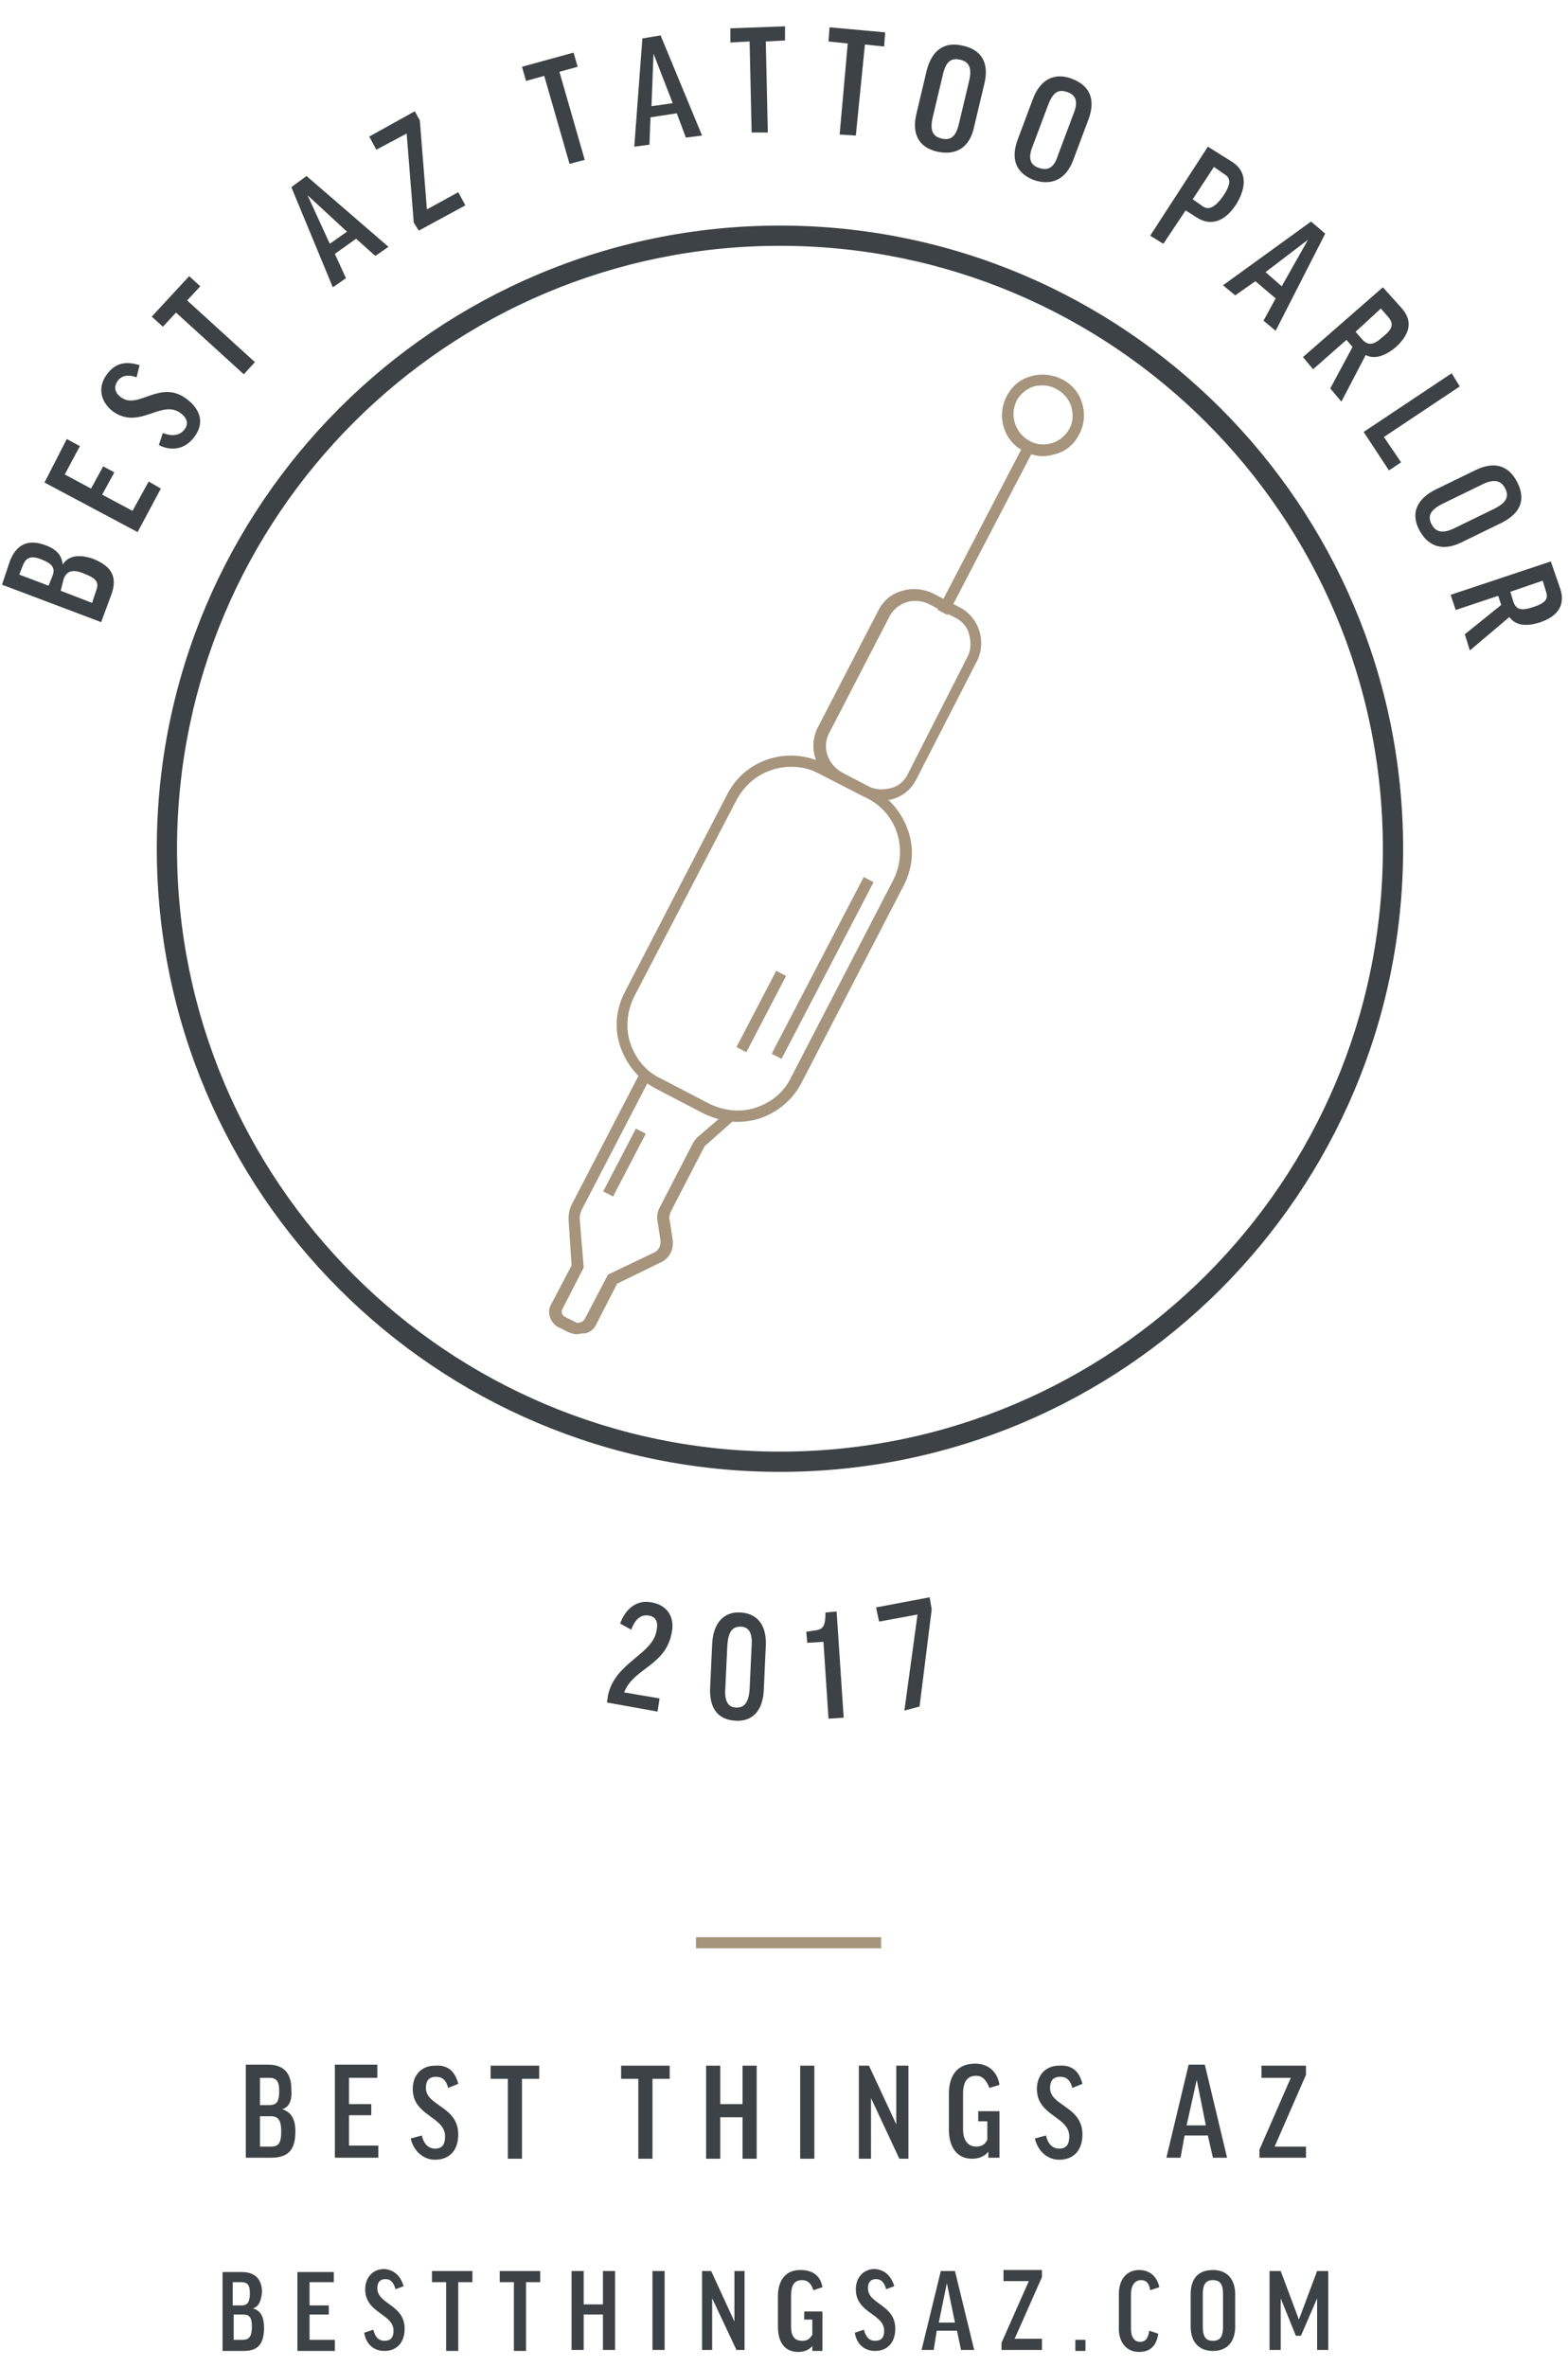 <?xml version="1.0" encoding="utf-8"?>
<!-- Generator: Adobe Illustrator 21.1.0, SVG Export Plug-In . SVG Version: 6.00 Build 0)  -->
<svg version="1.1" id="Layer_1" xmlns="http://www.w3.org/2000/svg" xmlns:xlink="http://www.w3.org/1999/xlink" x="0px" y="0px"
	 viewBox="0 0 155 234" style="enable-background:new 0 0 155 234;" xml:space="preserve">
<style type="text/css">
	.st0{fill:none;stroke:#3C4245;stroke-width:2;stroke-miterlimit:10;}
	.st1{fill:none;stroke:#A6947D;stroke-width:1.088;stroke-miterlimit:10;}
	.st2{fill:#3C4245;}
	.st3{fill:#A6947D;}
</style>
<path class="st2" d="M77.1,145.5c-34,0-61.6-27.6-61.6-61.6s27.6-61.6,61.6-61.6c34,0,61.6,27.6,61.6,61.6S111.1,145.5,77.1,145.5z
	 M77.1,24.3c-32.9,0-59.6,26.7-59.6,59.6s26.7,59.6,59.6,59.6s59.6-26.7,59.6-59.6S110,24.3,77.1,24.3z"/>
<path class="st3" d="M72.9,110.9c-1.1,0-2.2-0.3-3.3-0.8l-4.8-2.5c-1.7-0.9-2.9-2.4-3.5-4.2c-0.6-1.8-0.4-3.7,0.5-5.4l10.1-19.5
	c1.8-3.5,6.1-4.8,9.6-3l4.8,2.5c1.7,0.9,2.9,2.4,3.5,4.2c0.6,1.8,0.4,3.7-0.5,5.4l-10.1,19.5c-0.9,1.7-2.4,2.9-4.2,3.5
	C74.3,110.8,73.6,110.9,72.9,110.9z M78.2,75.8c-2.2,0-4.3,1.2-5.4,3.3L62.7,98.5c-0.7,1.4-0.9,3.1-0.4,4.6c0.5,1.5,1.5,2.8,3,3.5
	l4.8,2.5c1.4,0.7,3.1,0.9,4.6,0.4c1.5-0.5,2.8-1.5,3.5-3l10.1-19.5c1.5-3,0.4-6.6-2.6-8.1L81,76.5C80.1,76,79.2,75.8,78.2,75.8z"/>
<rect x="71" y="99.4" transform="matrix(0.462 -0.887 0.887 0.462 -48.168 120.562)" class="st3" width="8.5" height="1.1"/>
<rect x="71.4" y="95.1" transform="matrix(0.462 -0.887 0.887 0.462 -41.061 123.566)" class="st3" width="19.7" height="1.1"/>
<path class="st3" d="M57,131.9c-0.3,0-0.5-0.1-0.8-0.2l-1-0.5c-0.8-0.4-1.2-1.5-0.7-2.3l2-3.8l-0.3-4.6c0-0.5,0.1-1,0.3-1.4
	l6.8-13.1l1,0.5l-6.8,13.1c-0.1,0.3-0.2,0.5-0.2,0.8l0.4,4.9l-2.1,4.1c-0.2,0.3,0,0.7,0.3,0.8l1,0.5c0.1,0.1,0.3,0.1,0.5,0
	c0.2,0,0.3-0.2,0.4-0.3l2.3-4.4l4.6-2.2c0.4-0.2,0.6-0.6,0.6-1.1l-0.3-2c-0.1-0.5,0-1,0.3-1.5l3.2-6.2c0.2-0.3,0.4-0.6,0.7-0.8
	l2.8-2.4l0.7,0.8l-2.8,2.5c-0.2,0.1-0.3,0.3-0.4,0.5l-3.2,6.2c-0.1,0.3-0.2,0.6-0.1,0.8l0.3,2c0.1,0.9-0.3,1.8-1.2,2.2l-4.3,2.1
	l-2.1,4.1c-0.2,0.4-0.6,0.7-1,0.8C57.4,131.8,57.2,131.9,57,131.9z"/>
<path class="st3" d="M87,79.1c-0.6,0-1.3-0.2-1.9-0.5l-2.5-1.3c-2-1-2.8-3.5-1.7-5.5l5.9-11.4c0.5-1,1.3-1.7,2.4-2
	c1-0.3,2.1-0.2,3.1,0.3l2.5,1.3c2,1,2.8,3.5,1.7,5.5L90.6,77c-0.5,1-1.3,1.7-2.4,2C87.9,79.1,87.5,79.1,87,79.1z M90.5,59.4
	c-1.1,0-2.1,0.6-2.6,1.6l-5.9,11.4c-0.8,1.4-0.2,3.2,1.3,4l2.5,1.3c0.7,0.4,1.5,0.4,2.3,0.2c0.8-0.2,1.4-0.8,1.7-1.5L95.6,65
	c0.4-0.7,0.4-1.5,0.2-2.3s-0.8-1.4-1.5-1.7l-2.5-1.3C91.4,59.5,90.9,59.4,90.5,59.4z"/>
<rect x="88.2" y="51.8" transform="matrix(0.462 -0.887 0.887 0.462 5.996 114.592)" class="st3" width="18.3" height="1.1"/>
<path class="st3" d="M103.1,45.1c-0.6,0-1.3-0.2-1.9-0.5c-2-1-2.7-3.5-1.7-5.4c0.5-1,1.3-1.7,2.4-2c1-0.3,2.1-0.2,3.1,0.3
	c2,1,2.7,3.5,1.7,5.4l0,0c-0.5,1-1.3,1.7-2.4,2C103.9,45,103.5,45.1,103.1,45.1z M103.1,38.1c-0.3,0-0.6,0-0.9,0.1
	c-0.7,0.2-1.4,0.8-1.7,1.4c-0.7,1.4-0.2,3.2,1.3,4c0.7,0.4,1.5,0.4,2.2,0.2c0.7-0.2,1.4-0.8,1.7-1.4l0,0c0.4-0.7,0.4-1.5,0.2-2.2
	c-0.2-0.7-0.8-1.4-1.4-1.7C104,38.2,103.5,38.1,103.1,38.1z"/>
<rect x="58.2" y="114.3" transform="matrix(0.462 -0.887 0.887 0.462 -68.645 116.592)" class="st3" width="7" height="1.1"/>
<g>
	<path class="st2" d="M6.2,55.8c0.6-0.9,1.6-1,2.9-0.6c1.8,0.7,2.6,1.7,1.9,3.6l-1,2.7l-9.8-3.7L1,55.4c0.7-1.7,1.9-2.1,3.5-1.5
		C5.6,54.3,6.1,54.9,6.2,55.8z M4.8,57.9l0.4-1c0.3-0.8-0.1-1.2-1.1-1.6c-1-0.4-1.5-0.2-1.8,0.5l-0.4,1L4.8,57.9z M9.1,59.6l0.4-1.2
		c0.3-0.8,0.1-1.2-1.2-1.7c-1.2-0.5-1.7-0.2-2,0.5L6,58.4L9.1,59.6z"/>
	<path class="st2" d="M6.6,43.4l1.3,0.7l-1.5,2.8L9,48.3l1.2-2.2l1.1,0.6l-1.2,2.2l3,1.6l1.6-2.9l1.2,0.7l-2.3,4.3l-9.2-4.9
		L6.6,43.4z"/>
	<path class="st2" d="M13.8,36.1l-0.3,1.2c-0.8-0.3-1.5-0.2-1.9,0.4c-0.4,0.6-0.2,1.2,0.4,1.6c1.7,1.2,3.8-1.8,6.4,0.1
		c1.5,1.1,1.8,2.5,0.8,3.8c-0.8,1.1-2.1,1.5-3.5,0.8l0.4-1.2c1,0.4,1.7,0.2,2.1-0.3c0.5-0.6,0.3-1.2-0.4-1.7c-1.9-1.3-4,1.7-6.6-0.1
		c-1.2-0.9-1.6-2.3-0.7-3.6C11.4,35.8,12.5,35.7,13.8,36.1z"/>
	<path class="st2" d="M18.7,27.3l1.1,1l-1.3,1.4l6.7,6.1l-1.1,1.2l-6.7-6.1l-1.3,1.4l-1.1-1L18.7,27.3z"/>
	<path class="st2" d="M34.2,27.5l-1.3,0.9l-4.1-9.9l1.5-1.1l8.1,7l-1.3,0.9l-1.9-1.7l-2.1,1.5L34.2,27.5z M32.6,24.1l1.7-1.2
		l-3.9-3.6L32.6,24.1z"/>
	<path class="st2" d="M46,20.3l-4.6,2.5l-0.5-0.8l-0.7-8.8l-3,1.6l-0.7-1.3L41,11l0.5,0.9l0.7,8.8l3.1-1.7L46,20.3z"/>
	<path class="st2" d="M56.7,5.2l0.4,1.4l-1.8,0.5l2.5,8.7l-1.5,0.4l-2.5-8.7l-1.8,0.5l-0.4-1.4L56.7,5.2z"/>
	<path class="st2" d="M64.2,14.3l-1.5,0.2l0.8-10.7l1.8-0.3l4.1,9.9l-1.6,0.2l-0.9-2.4l-2.6,0.4L64.2,14.3z M64.4,10.5l2.1-0.3
		l-1.9-4.9L64.4,10.5z"/>
	<path class="st2" d="M77.6,2.6l0,1.4l-1.9,0.1l0.2,9l-1.6,0l-0.2-9l-1.9,0.1l0-1.4L77.6,2.6z"/>
	<path class="st2" d="M87.5,3.2l-0.1,1.4l-1.9-0.2l-0.9,9L83,13.3l0.8-9l-1.9-0.2l0.1-1.4L87.5,3.2z"/>
	<path class="st2" d="M97.3,8.3l-1,4.2c-0.4,2-1.7,2.9-3.6,2.5s-2.6-1.8-2.1-3.8l1-4.2c0.5-2,1.7-2.9,3.5-2.5
		C97.1,4.9,97.8,6.3,97.3,8.3z M95.8,8c0.3-1.3,0-1.9-0.9-2.1c-0.9-0.2-1.4,0.2-1.7,1.5l-1,4.2c-0.3,1.3,0,1.9,0.9,2.1
		c0.9,0.2,1.4-0.2,1.7-1.5L95.8,8z"/>
	<path class="st2" d="M107.6,11.8l-1.5,4c-0.7,1.9-2.1,2.6-3.9,2c-1.8-0.7-2.3-2.1-1.6-4l1.5-4c0.7-1.9,2.1-2.7,3.9-2
		C107.8,8.5,108.3,9.9,107.6,11.8z M106.1,11.3c0.5-1.2,0.3-1.9-0.6-2.2c-0.9-0.3-1.4,0-1.9,1.3l-1.5,4c-0.5,1.2-0.3,1.9,0.6,2.2
		c0.9,0.3,1.5,0,1.9-1.3L106.1,11.3z"/>
	<path class="st2" d="M122.2,20.2c-1.1,1.7-2.5,2.2-3.9,1.3l-1.1-0.7l-2.2,3.3l-1.3-0.8l5.7-8.8l2.4,1.5
		C123.2,16.9,123.3,18.4,122.2,20.2z M117.9,19.7l1,0.7c0.6,0.4,1.2,0.1,2-1c0.8-1.2,0.8-1.8,0.1-2.2l-1-0.7L117.9,19.7z"/>
	<path class="st2" d="M122.1,29.2l-1.2-1l8.7-6.3l1.4,1.2l-4.9,9.6l-1.2-1l1.2-2.2l-2-1.7L122.1,29.2z M125.1,26.9l1.6,1.4l2.6-4.6
		L125.1,26.9z"/>
	<path class="st2" d="M133.7,34.3l-0.6-0.7l-3.3,2.9l-1-1.2l7.9-6.9l1.8,2c1.2,1.3,0.9,2.6-0.5,3.9c-1.2,1-2.2,1.2-3,0.8l-2.4,4.6
		l-1.1-1.3L133.7,34.3z M134,32.8l0.7,0.8c0.6,0.6,1.1,0.5,2-0.3c1-0.8,1.1-1.3,0.5-2l-0.7-0.8L134,32.8z"/>
	<path class="st2" d="M144.3,38.2l-7.5,5l1.7,2.5l-1.2,0.8l-2.5-3.8l8.7-5.8L144.3,38.2z"/>
	<path class="st2" d="M148.4,51.7l-3.9,1.9c-1.8,0.9-3.3,0.5-4.2-1.2s-0.2-3.1,1.6-4l3.9-1.9c1.8-0.9,3.3-0.6,4.2,1.2
		S150.2,50.8,148.4,51.7z M147.7,50.3c1.2-0.6,1.5-1.2,1.1-2c-0.4-0.8-1.1-1-2.3-0.4l-3.9,1.9c-1.2,0.6-1.5,1.2-1.1,2
		c0.4,0.8,1.1,1,2.3,0.4L147.7,50.3z"/>
	<path class="st2" d="M148.4,59.8l-0.3-0.9l-4.2,1.4l-0.5-1.5l9.9-3.3l0.9,2.6c0.6,1.7-0.2,2.8-1.9,3.4c-1.5,0.5-2.5,0.3-3.1-0.5
		l-3.9,3.3l-0.5-1.6L148.4,59.8z M149.3,58.5l0.3,1c0.3,0.8,0.8,0.9,2,0.5c1.2-0.4,1.5-0.8,1.2-1.6l-0.3-1L149.3,58.5z"/>
</g>
<g>
	<path class="st2" d="M66.4,161.4c-0.6,3.3-3.8,3.5-4.7,5.9l3.5,0.6l-0.2,1.3l-5-0.9l0.1-0.7c0.7-3.3,4.4-4,4.8-6.4
		c0.2-0.9-0.1-1.4-0.8-1.5c-0.7-0.1-1.3,0.3-1.7,1.4l-1.1-0.6c0.5-1.4,1.6-2.4,3.1-2.1C66.1,158.7,66.7,160,66.4,161.4z"/>
	<path class="st2" d="M75.5,167.1c-0.1,2-1.1,3.1-2.8,3c-1.8-0.1-2.6-1.3-2.5-3.3l0.2-4.3c0.1-2,1.1-3.2,2.8-3.1
		c1.7,0.1,2.6,1.3,2.5,3.3L75.5,167.1z M71.7,166.9c-0.1,1.3,0.3,1.9,1.1,1.9c0.8,0,1.2-0.5,1.3-1.8l0.2-4.3
		c0.1-1.3-0.3-1.9-1.1-1.9c-0.8,0-1.2,0.5-1.3,1.8L71.7,166.9z"/>
	<path class="st2" d="M82.7,159.3l0.7,10.5l-1.5,0.1l-0.5-7.6l-1.6,0.1l-0.1-1.1l0.7-0.1c0.9-0.1,1.2-0.3,1.2-1.8L82.7,159.3z"/>
	<path class="st2" d="M89.4,169.1l1.3-9.5l-3.8,0.7l-0.3-1.4l5.3-1l0.2,1.2l-1.2,9.6L89.4,169.1z"/>
</g>
<g>
	<path class="st2" d="M27.9,208.5c0.9,0.3,1.3,1,1.3,2.2c0,1.7-0.6,2.6-2.4,2.6h-2.5v-9.2h2.2c1.6,0,2.3,0.9,2.3,2.4
		C28.9,207.6,28.6,208.3,27.9,208.5z M25.7,208.1h0.9c0.8,0,1-0.4,1-1.4c0-1-0.3-1.3-1-1.3h-0.9V208.1z M25.7,212.2h1.1
		c0.7,0,1-0.3,1-1.5c0-1.1-0.3-1.5-1-1.5h-1.1V212.2z"/>
	<path class="st2" d="M37.3,204.2v1.2h-2.8v2.6h2.2v1.1h-2.2v3h2.9v1.2h-4.3v-9.2H37.3z"/>
	<path class="st2" d="M45.3,206l-1,0.4c-0.2-0.8-0.6-1.1-1.2-1.1c-0.7,0-1,0.4-1,1.1c0,1.8,3.2,1.8,3.2,4.6c0,1.6-0.9,2.5-2.3,2.5
		c-1.1,0-2.1-0.8-2.4-2.1l1.1-0.3c0.2,0.9,0.7,1.3,1.3,1.3c0.7,0,1-0.4,1-1.2c0-2-3.2-2-3.2-4.7c0-1.3,0.8-2.3,2.2-2.3
		C44.3,204.1,45,204.8,45.3,206z"/>
	<path class="st2" d="M53.3,204.2v1.3h-1.7v7.9h-1.4v-7.9h-1.7v-1.3H53.3z"/>
	<path class="st2" d="M66.2,204.2v1.3h-1.7v7.9h-1.4v-7.9h-1.7v-1.3H66.2z"/>
	<path class="st2" d="M71.2,204.2v3.8h2.2v-3.8h1.4v9.2h-1.4v-4.1h-2.2v4.1h-1.4v-9.2H71.2z"/>
	<path class="st2" d="M80.5,204.2v9.2h-1.4v-9.2H80.5z"/>
	<path class="st2" d="M85.9,204.2l2.7,5.8v-5.8h1.2v9.2h-0.9l-2.8-6v6h-1.2v-9.2H85.9z"/>
	<path class="st2" d="M98.8,206.1l-1,0.3c-0.3-0.8-0.7-1.2-1.3-1.2c-0.9,0-1.3,0.6-1.3,1.8v3.5c0,1.1,0.5,1.7,1.3,1.7
		c0.5,0,0.9-0.2,1.1-0.7v-1.8h-0.9v-1h2.1v4.6h-1.1v-0.6c-0.4,0.5-1,0.7-1.6,0.7c-1.4,0-2.3-1-2.3-2.9v-3.5c0-1.8,0.8-3,2.6-3
		C97.7,204,98.6,204.8,98.8,206.1z"/>
	<path class="st2" d="M107,206l-1,0.4c-0.2-0.8-0.6-1.1-1.2-1.1c-0.7,0-1,0.4-1,1.1c0,1.8,3.2,1.8,3.2,4.6c0,1.6-0.9,2.5-2.3,2.5
		c-1.1,0-2.1-0.8-2.4-2.1l1.1-0.3c0.2,0.9,0.7,1.3,1.3,1.3c0.7,0,1-0.4,1-1.2c0-2-3.2-2-3.2-4.7c0-1.3,0.8-2.3,2.2-2.3
		C106,204.1,106.7,204.8,107,206z"/>
	<path class="st2" d="M116.7,213.3h-1.4l2.2-9.2h1.6l2.2,9.2h-1.4l-0.5-2.2h-2.3L116.7,213.3z M117.3,210.1h1.9l-0.9-4.5
		L117.3,210.1z"/>
	<path class="st2" d="M129.1,213.3h-4.6v-0.8l3.1-7.1h-2.9v-1.2h4.4v0.9l-3.1,7.1h3.1V213.3z"/>
	<path class="st2" d="M25,228.2c0.8,0.2,1.1,0.9,1.1,1.9c0,1.5-0.5,2.3-2,2.3H22v-7.8h1.9c1.4,0,2,0.8,2,2
		C25.8,227.5,25.6,228,25,228.2z M23.1,227.9h0.8c0.6,0,0.8-0.4,0.8-1.2c0-0.8-0.2-1.1-0.9-1.1h-0.8V227.9z M23.1,231.3H24
		c0.6,0,0.9-0.3,0.9-1.3c0-1-0.3-1.2-0.9-1.2h-0.9V231.3z"/>
	<path class="st2" d="M33,224.5v1.1h-2.4v2.3h1.9v0.9h-1.9v2.5h2.5v1.1h-3.7v-7.8H33z"/>
	<path class="st2" d="M39.9,226l-0.8,0.3c-0.2-0.7-0.5-1-1-1c-0.6,0-0.8,0.4-0.8,0.9c0,1.6,2.7,1.6,2.7,4c0,1.4-0.8,2.2-2,2.2
		c-1,0-1.8-0.6-2-1.8l0.9-0.3c0.2,0.8,0.6,1.1,1.1,1.1c0.6,0,0.9-0.3,0.9-1c0-1.7-2.8-1.7-2.8-4.1c0-1.1,0.7-2,1.9-2
		C39,224.4,39.6,225,39.9,226z"/>
	<path class="st2" d="M46.7,224.5v1.1h-1.4v6.8h-1.2v-6.8h-1.4v-1.1H46.7z"/>
	<path class="st2" d="M53.4,224.5v1.1h-1.4v6.8h-1.2v-6.8h-1.4v-1.1H53.4z"/>
	<path class="st2" d="M57.7,224.5v3.3h1.9v-3.3h1.2v7.8h-1.2v-3.5h-1.9v3.5h-1.2v-7.8H57.7z"/>
	<path class="st2" d="M65.7,224.5v7.8h-1.2v-7.8H65.7z"/>
	<path class="st2" d="M70.3,224.5l2.3,5v-5h1v7.8h-0.8l-2.4-5.1v5.1h-1v-7.8H70.3z"/>
	<path class="st2" d="M81.3,226.1l-0.9,0.3c-0.2-0.7-0.6-1-1.1-1c-0.8,0-1.1,0.5-1.1,1.6v3c0,1,0.4,1.4,1.1,1.4c0.4,0,0.7-0.1,1-0.6
		v-1.5h-0.8v-0.8h1.8v3.9h-1v-0.5c-0.3,0.4-0.8,0.6-1.4,0.6c-1.2,0-2-0.8-2-2.5v-3c0-1.5,0.7-2.6,2.2-2.6
		C80.4,224.4,81.1,225,81.3,226.1z"/>
	<path class="st2" d="M88.4,226l-0.8,0.3c-0.2-0.7-0.5-1-1-1c-0.6,0-0.8,0.4-0.8,0.9c0,1.6,2.7,1.6,2.7,4c0,1.4-0.8,2.2-2,2.2
		c-1,0-1.8-0.6-2-1.8l0.9-0.3c0.2,0.8,0.6,1.1,1.1,1.1c0.6,0,0.9-0.3,0.9-1c0-1.7-2.8-1.7-2.8-4.1c0-1.1,0.7-2,1.9-2
		C87.5,224.4,88.1,225,88.4,226z"/>
	<path class="st2" d="M92.3,232.3h-1.2l1.9-7.8h1.4l1.9,7.8H95l-0.4-1.9h-2L92.3,232.3z M92.8,229.6h1.6l-0.8-3.9L92.8,229.6z"/>
	<path class="st2" d="M102.9,232.3H99v-0.7l2.7-6.1h-2.5v-1.1h3.8v0.7l-2.7,6.1h2.7V232.3z"/>
	<path class="st2" d="M106.3,231.3h1v1.1h-1V231.3z"/>
	<path class="st2" d="M114.6,226.1l-0.9,0.3c-0.1-0.7-0.4-1-0.9-1c-0.6,0-1,0.5-1,1.4v3.4c0,0.8,0.3,1.3,0.9,1.3
		c0.5,0,0.8-0.3,0.9-1.1l0.9,0.3c-0.2,1.3-0.9,1.8-1.9,1.8c-1.2,0-2-0.9-2-2.3v-3.4c0-1.5,0.8-2.4,2-2.4
		C113.7,224.4,114.4,225.1,114.6,226.1z"/>
	<path class="st2" d="M122.1,226.8v3.2c0,1.5-0.8,2.4-2.2,2.4c-1.4,0-2.2-0.9-2.2-2.4v-3.2c0-1.5,0.7-2.4,2.2-2.4
		C121.3,224.4,122.1,225.3,122.1,226.8z M120.9,226.8c0-1-0.3-1.4-1-1.4c-0.7,0-1,0.4-1,1.4v3.2c0,1,0.3,1.4,1,1.4
		c0.7,0,1-0.4,1-1.4V226.8z"/>
	<path class="st2" d="M131.3,224.5v7.8h-1.1v-5.1l-1.6,3.7h-0.5l-1.5-3.7v5.1h-1.1v-7.8h1.1l1.8,4.8l1.8-4.8H131.3z"/>
</g>
<rect x="68.8" y="191.5" class="st3" width="18.3" height="1.1"/>
</svg>
